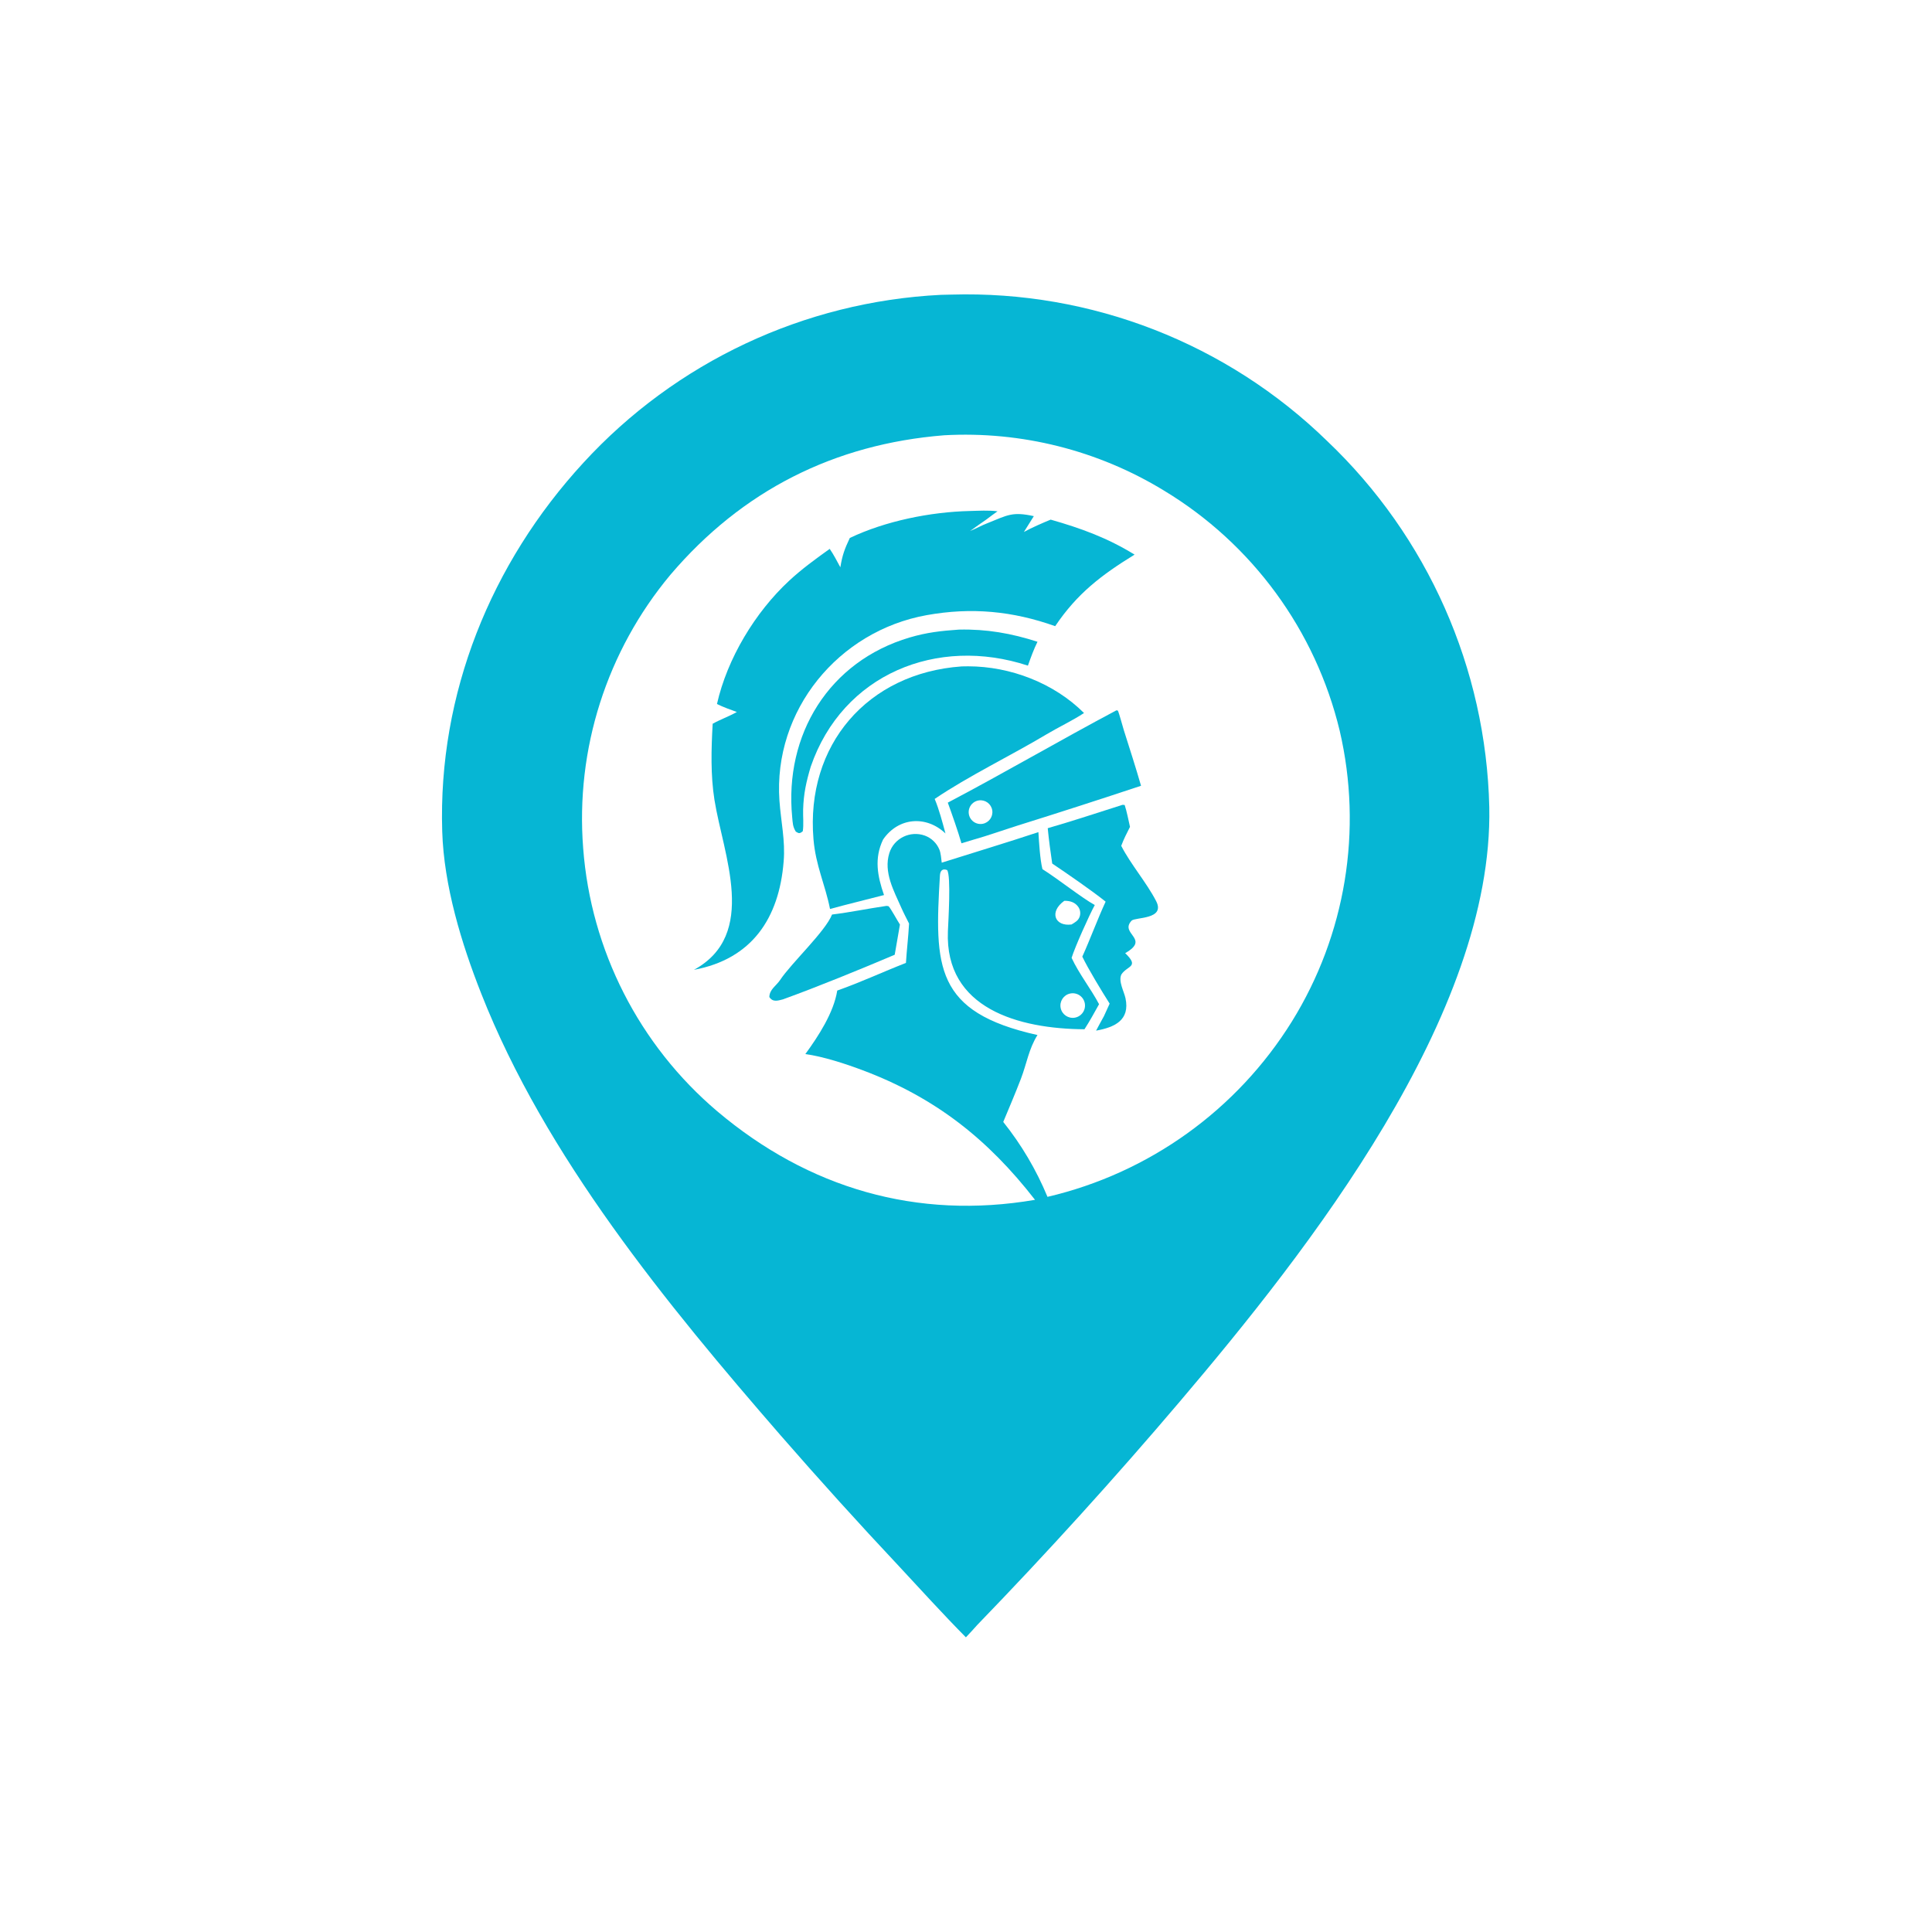 <svg version="1.1" xmlns="http://www.w3.org/2000/svg" style="display: block;" viewBox="0 0 2048 2048" width="1024" height="1024" preserveAspectRatio="none">
<path transform="translate(0,0)" fill="#06b6d4" d="M 997.395 312.545 L 1008.5 312.284 C 1156.78 307.934 1300.49 363.907 1406.76 467.407 C 1513.44 568.791 1575.32 708.506 1578.7 855.635 C 1583.07 1075.87 1387.05 1325.16 1250.55 1485.82 C 1181.61 1566.97 1110.07 1645.88 1036.04 1722.41 C 1032.07 1726.89 1028.02 1731.3 1023.89 1735.63 C 999.655 1711.14 975.945 1684.99 952.469 1659.75 C 910.092 1614.63 868.564 1568.72 827.909 1522.04 C 706.755 1382.52 577.985 1225.78 510.059 1053.05 C 489.055 999.831 470.567 938.931 468.771 881.298 C 464.229 735.535 520.424 597.086 618.309 490.661 C 716.33 383.746 852.526 319.753 997.395 312.545 z M 1097.16 1271.87 C 1047.12 1207.45 991.388 1163.43 914.416 1134.49 C 896.332 1127.69 872.777 1119.99 853.706 1117.36 C 867.648 1098.23 883.774 1073.45 887.51 1050.03 C 912.751 1041.15 935.815 1030.28 960.329 1020.73 C 961.198 1006.8 962.934 992.64 963.639 979 C 960.93 973.587 957.937 967.921 955.489 962.376 C 947.514 944.313 936.422 924.558 942.726 904.318 C 947.667 888.454 964.991 880.24 980.354 885.77 C 987.421 888.355 993.059 893.817 995.868 900.798 C 997.273 904.263 997.841 910.595 998.279 914.463 C 1032.1 903.761 1067.23 893.215 1100.75 882.091 C 1101.44 893.15 1102.45 910.913 1105.04 921.332 C 1121.38 931.583 1147.14 952.074 1160.52 959.36 C 1154.61 970.149 1139.52 1003.83 1135.94 1015.35 C 1143.78 1032.3 1156.56 1048.38 1165.05 1064.5 C 1160.28 1073.05 1154.89 1082.94 1149.57 1091.06 C 1080.06 1090.65 1001.49 1069.23 1004.81 987.268 C 1005.26 976.362 1008.27 928.377 1004.01 922.315 C 999.05 920.312 996.658 923.04 996.361 928.028 C 990.6 1024.67 990.644 1072.89 1099.77 1097.17 C 1090.42 1112.17 1088.51 1127.11 1082.17 1143.65 C 1076.25 1159.07 1069.83 1174.07 1063.48 1189.3 C 1082.77 1213.43 1098.56 1240.16 1110.38 1268.71 C 1217.99 1243.54 1311.18 1176.66 1369.48 1082.78 C 1426.49 990.801 1444.7 879.97 1420.13 774.583 C 1394.55 668.249 1327.47 576.58 1233.86 520.028 C 1163.92 477.324 1082.65 456.881 1000.83 461.408 C 884.383 470.72 786.677 519.973 710.652 609.301 C 643.157 690.134 609.97 794.168 618.19 899.153 C 626.343 1007.36 677.524 1107.79 760.287 1177.98 C 856.93 1259.64 972.08 1293.3 1097.16 1271.87 z M 1135.87 979.989 C 1139.67 977.67 1143.16 975.911 1144.57 971.406 C 1145.63 967.989 1145.06 964.271 1143.02 961.331 C 1139.51 956.332 1133.99 954.739 1128.17 954.927 C 1111.77 966.718 1118.26 982.341 1135.87 979.989 z M 1139.58 1078.73 C 1144.19 1077.84 1147.98 1074.54 1149.48 1070.08 C 1150.98 1065.63 1149.97 1060.71 1146.82 1057.21 C 1143.68 1053.71 1138.9 1052.18 1134.3 1053.2 C 1127.35 1054.74 1122.92 1061.58 1124.36 1068.56 C 1125.8 1075.54 1132.58 1080.06 1139.58 1078.73 z"/>
<path transform="translate(0,0)" fill="#06b6d4" d="M 900.847 570.258 C 938.663 552.244 986.343 542.674 1027.95 541.676 C 1037.56 541.445 1047.9 540.765 1057.41 542 C 1053.54 544.735 1049.73 547.542 1045.97 550.419 C 1040.13 554.509 1034.09 558.632 1028.36 562.86 C 1034.27 560.517 1041.78 556.396 1046.64 554.629 C 1068.25 545.976 1072.95 542.14 1095.9 547.131 L 1085.38 563.915 C 1092.39 559.95 1106.24 553.853 1113.77 550.827 C 1145.97 560.02 1173.98 570.186 1202.7 587.921 C 1167.38 609.633 1141.7 629.303 1118.54 663.764 C 1073.33 647.682 1029.65 643.56 982.295 652.083 C 888.707 668.926 819.551 753.028 826.243 848.735 C 827.758 870.403 832.613 891.442 830.706 913.143 C 825.92 973.577 796.882 1016.67 735.616 1028.05 C 804.072 990.718 766.61 905.992 757.374 848.025 C 753.166 821.616 753.953 793.879 755.464 767.196 C 763.373 762.756 772.398 759.595 781.087 754.748 C 773.559 752.011 767.21 749.786 760.014 746.299 C 770.908 698.039 800.444 649.065 836.603 615.533 C 850.134 602.986 864.55 592.554 879.522 581.823 C 883.555 587.598 887.384 595.072 890.811 601.352 C 892.887 588.548 895.305 581.927 900.847 570.258 z"/>
<path transform="translate(0,0)" fill="#06b6d4" d="M 1019.48 706.42 C 1021.74 706.335 1024.01 706.301 1026.28 706.318 C 1071.05 706.356 1117.32 724.096 1149.1 755.831 C 1137.39 763.624 1121.86 770.939 1109.53 778.324 C 1072.57 800.461 1026.33 822.775 990.807 846.901 C 995.505 858.054 999.058 871.757 1002.24 883.505 C 981.814 864.041 952.213 866.379 936.096 889.95 C 926.518 909.958 930.125 928.712 937.091 948.792 C 917.993 953.782 898.924 958.359 879.851 963.541 C 874.766 937.712 864.688 917.753 862.317 889.532 C 853.937 789.762 919.516 713.45 1019.48 706.42 z"/>
<path transform="translate(0,0)" fill="#06b6d4" d="M 1183.44 752.981 L 1184.96 753.241 C 1186.34 755.954 1190.03 769.984 1191.33 774.096 C 1197.51 793.673 1203.89 813.225 1209.54 832.957 C 1166.04 847.416 1122.4 861.488 1078.64 875.172 C 1062.91 880.129 1047.1 885.826 1031.27 890.28 L 1019.18 893.921 C 1015.77 881.917 1008.99 862.578 1004.7 850.833 C 1063.95 819.659 1123.58 784.767 1183.44 752.981 z M 1041.54 873.299 C 1048.29 872.138 1052.86 865.797 1051.84 859.03 C 1050.82 852.263 1044.58 847.556 1037.79 848.437 C 1033.27 849.023 1029.43 852.006 1027.73 856.234 C 1026.04 860.462 1026.77 865.275 1029.63 868.816 C 1032.5 872.357 1037.05 874.071 1041.54 873.299 z"/>
<path transform="translate(0,0)" fill="#06b6d4" d="M 1189.98 853.132 L 1192.19 853.315 C 1194.32 859.554 1196.32 869.812 1197.84 876.514 C 1194.33 883.485 1191.29 889.312 1188.55 896.61 C 1198.51 916.142 1215.33 935.397 1225.55 955.185 C 1235.76 974.95 1203.19 972.087 1199.55 975.936 C 1186.26 989.998 1219.91 995.011 1192.74 1010.36 C 1208.24 1025.33 1195.04 1023.36 1188.72 1032.95 C 1185.25 1040.08 1191.58 1051.15 1193.07 1058.14 C 1198.07 1081.56 1181.38 1089.03 1161.9 1092.52 C 1164.52 1087.44 1167.48 1082.19 1170.24 1077.14 L 1176.27 1063.89 C 1168.29 1051.33 1153.58 1027.21 1147.29 1014.07 C 1155.88 995.075 1163.12 975.032 1172.01 955.786 C 1157.55 944.159 1131.11 925.975 1115.39 915.395 C 1113.61 903.309 1111.78 890.044 1110.64 877.927 C 1136.76 870.416 1163.96 861.38 1189.98 853.132 z"/>
<path transform="translate(0,0)" fill="#06b6d4" d="M 1016.5 667.408 C 1045.73 666.738 1072.11 671.345 1099.79 680.315 C 1095.71 688.541 1092.7 696.982 1089.63 705.603 C 993.425 673.938 893.169 714.571 859.401 812.747 C 854.652 828.672 851.854 841.264 851.349 858.073 C 851.128 865.443 852.075 874.302 850.987 881.127 C 847.683 883.886 846.878 883.567 843.588 881.572 C 840.245 876.211 840.339 872.258 839.756 866.265 C 831.248 778.738 878.748 701.04 964.248 675.772 C 982.427 670.399 997.584 668.712 1016.5 667.408 z"/>
<path transform="translate(0,0)" fill="#06b6d4" d="M 938.75 960.434 C 940.105 960.126 940.468 960.401 941.991 960.653 C 944.682 963.734 950.895 975.296 953.975 980.068 C 952.192 990.746 950.347 1001.41 948.439 1012.07 C 911.468 1027.73 867.493 1045.77 829.938 1059.37 C 824.322 1060.87 819.084 1062.47 815.527 1056.87 C 815.769 1048.63 822.924 1044.94 826.984 1038.8 C 838.762 1020.99 874.926 987.382 881.997 969.443 C 902.123 966.952 919.112 963.293 938.75 960.434 z"/>
<path transform="translate(0,0)" fill="rgb(227,227,246)" fill-opacity="0.012" d="M 1045.97 550.419 C 1046.96 553.285 1047.07 552.033 1046.64 554.629 C 1041.78 556.396 1034.27 560.517 1028.36 562.86 C 1034.09 558.632 1040.13 554.509 1045.97 550.419 z"/>
</svg>